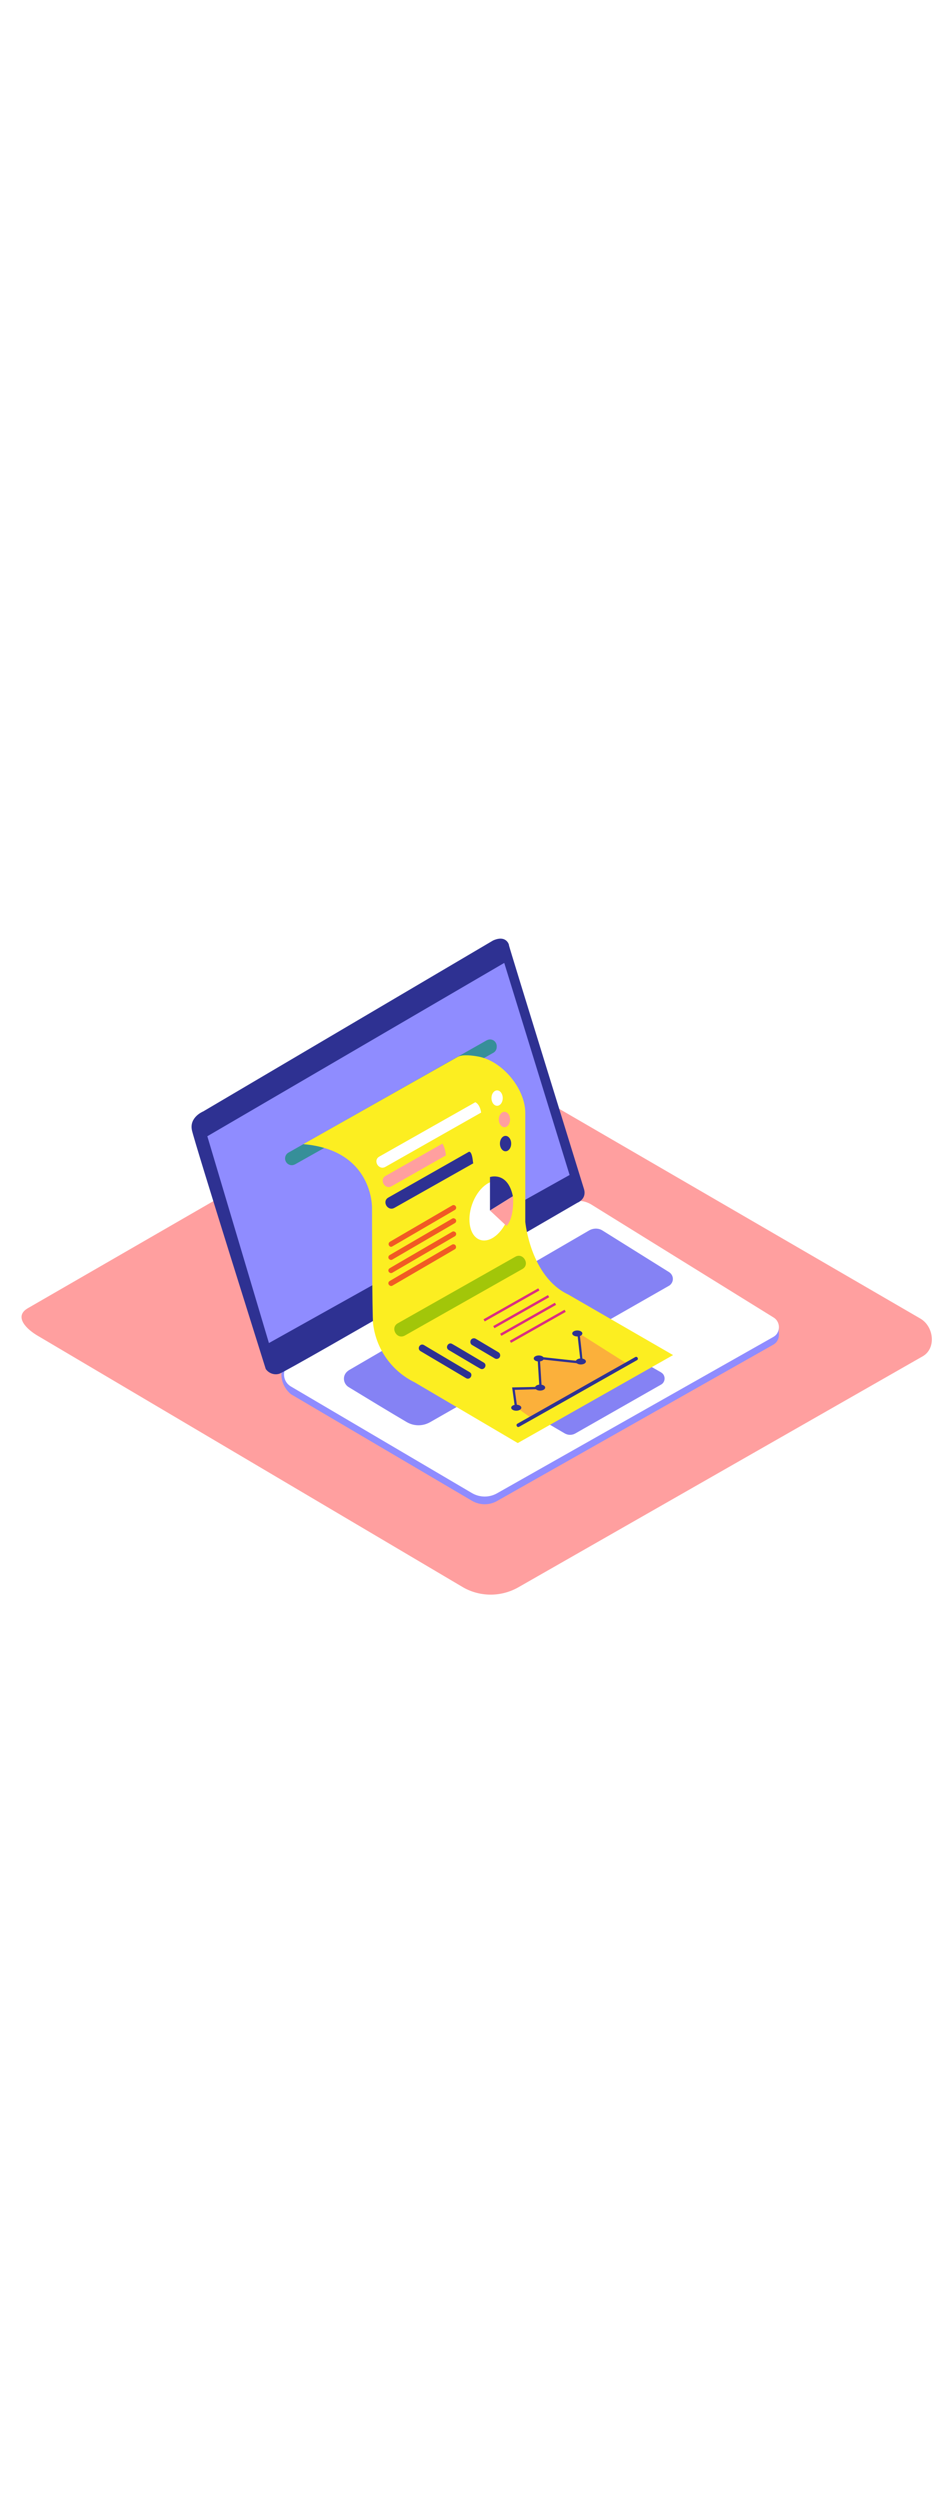 <svg xmlns="http://www.w3.org/2000/svg" xmlns:xlink="http://www.w3.org/1999/xlink" id="Layer_1" x="0px" y="0px" viewBox="0 0 500 500" style="width: 188px;" xml:space="preserve" data-imageid="financial-statement-79" class="illustrations_image"><style type="text/css">	.st0_financial-statement-79{fill:#FF9F9F;}	.st1_financial-statement-79{fill:url(#SVGID_1_);}	.st2_financial-statement-79{fill:#68E1FD;}	.st3_financial-statement-79{fill:#FFFFFF;}	.st4_financial-statement-79{fill:#2E3192;}	.st5_financial-statement-79{opacity:0.1;fill:#2E3192;enable-background:new    ;}	.st6_financial-statement-79{fill:#368F99;}	.st7_financial-statement-79{fill:#FCEE21;}	.st8_financial-statement-79{fill:#F15A24;}	.st9_financial-statement-79{fill:#FBB03B;}	.st10_financial-statement-79{fill:#DA2E81;}	.st11_financial-statement-79{fill:#A2C609;}</style><g id="background_financial-statement-79">	<path class="st0_financial-statement-79" d="M246.7,429.5L20.9,296.1c-7.2-4-13.4-10.7-6.3-15l226.5-130.6c3.4-2.1,8.6-3.5,12-1.5l237,137.5&#10;&#9;&#9;c7.2,4.2,8.5,15.8,1.3,20l-215,122.7C267.2,434.6,255.9,434.7,246.7,429.5z"></path>			<linearGradient id="SVGID_1_-financial-statement-79" gradientUnits="userSpaceOnUse" x1="328.142" y1="311.318" x2="163.212" y2="90.078" gradientTransform="matrix(1 0 0 -1 0 502)">		<stop offset="0" style="stop-color:#2E3192"></stop>		<stop offset="0.24" style="stop-color:#323392;stop-opacity:0.98"></stop>		<stop offset="0.4" style="stop-color:#3F3A93;stop-opacity:0.92"></stop>		<stop offset="0.54" style="stop-color:#554694;stop-opacity:0.81"></stop>		<stop offset="0.67" style="stop-color:#755696;stop-opacity:0.66"></stop>		<stop offset="0.79" style="stop-color:#9D6B99;stop-opacity:0.47"></stop>		<stop offset="0.91" style="stop-color:#CE859C;stop-opacity:0.23"></stop>		<stop offset="1" style="stop-color:#FF9F9F;stop-opacity:0"></stop>	</linearGradient>	<polyline class="st1_financial-statement-79" points="198,286 102,344 220.6,414.1 319.2,352.7 &#9;"></polyline></g><g id="laptop_financial-statement-79">	<polyline class="st2_financial-statement-79 targetColor" points="414.7,290.5 414.7,295.4 412.2,298.5 &#9;" style="fill: rgb(143, 140, 255);"></polyline>	<path class="st2_financial-statement-79 targetColor" d="M315,230l96.9,60c2.8,1.7,3.7,5.4,2,8.3c-0.5,0.9-1.3,1.6-2.2,2.1l-147,83.1c-4.2,2.4-9.3,2.3-13.4-0.1&#10;&#9;&#9;l-96.4-56.7c-7-5.8-6.5-16.6,0.1-17L301,229.8C305.3,227.3,310.7,227.4,315,230z" style="fill: rgb(143, 140, 255);"></path>	<path class="st3_financial-statement-79" d="M315,225.9l96.9,60c2.8,1.7,3.7,5.4,2,8.3c-0.5,0.9-1.3,1.6-2.2,2.1l-147,83.1c-4.2,2.4-9.3,2.3-13.4-0.1&#10;&#9;&#9;l-96.4-56.7c-3.6-2.1-4.7-6.7-2.6-10.2c0.7-1.1,1.6-2,2.7-2.7l146.1-84C305.3,223.2,310.7,223.2,315,225.9z"></path>	<path class="st4_financial-statement-79" d="M311,217.7c0,0-40.2-129.8-40-129.8s-1.3-5.8-8.5-2.5l-154.3,90.9c0,0-7.5,3-6,10s39.3,127,39.3,127&#10;&#9;&#9;c1.6,2.3,4.6,3.4,7.3,2.5c4.7-1.5,158.6-90.9,158.6-90.9S312.5,223,311,217.7z"></path>	<polygon class="st2_financial-statement-79 targetColor" points="268.5,97.3 110.4,189.5 143.2,299.5 303.3,210.1 &#9;" style="fill: rgb(143, 140, 255);"></polygon>	<path class="st2_financial-statement-79 targetColor" d="M320.9,239.7l35.4,22.1c2,1.3,2.6,3.9,1.3,5.9c-0.4,0.6-0.9,1.1-1.5,1.4l-127.1,72.5&#10;&#9;&#9;c-3.9,2.2-8.6,2.2-12.5-0.1c-8.2-4.8-22.2-13.3-30.9-18.6c-2.4-1.5-3.2-4.7-1.7-7.1c0.4-0.7,1.1-1.3,1.8-1.8&#10;&#9;&#9;c25.7-15,109.6-63.7,128-74.4C316,238.3,318.8,238.3,320.9,239.7z" style="fill: rgb(143, 140, 255);"></path>	<path class="st2_financial-statement-79 targetColor" d="M319,299.5l-44.4,25c-2.1,1.2-2.9,3.9-1.7,6c0.4,0.7,0.9,1.3,1.6,1.7l26.1,15.3c1.8,1.1,4.1,1.1,5.9,0&#10;&#9;&#9;l45.5-25.9c1.8-1,2.4-3.3,1.4-5.1c-0.3-0.6-0.8-1-1.4-1.4l-27.2-15.6C323,298.5,320.8,298.5,319,299.5z" style="fill: rgb(143, 140, 255);"></path>	<path class="st5_financial-statement-79" d="M320.9,239.7l35.4,22.1c2,1.3,2.6,3.9,1.3,5.9c-0.4,0.6-0.9,1.1-1.5,1.4l-127.1,72.5&#10;&#9;&#9;c-3.9,2.2-8.6,2.2-12.5-0.1c-8.2-4.8-22.2-13.3-30.9-18.6c-2.4-1.5-3.2-4.7-1.7-7.1c0.4-0.7,1.1-1.3,1.8-1.8&#10;&#9;&#9;c25.7-15,109.6-63.7,128-74.4C316,238.3,318.8,238.3,320.9,239.7z"></path>	<path class="st5_financial-statement-79" d="M319,299.5l-44.4,25c-2.1,1.2-2.9,3.9-1.7,6c0.4,0.7,0.9,1.3,1.6,1.7l26.1,15.3c1.8,1.1,4.1,1.1,5.9,0&#10;&#9;&#9;l45.5-25.9c1.8-1,2.4-3.3,1.4-5.1c-0.3-0.6-0.8-1-1.4-1.4l-27.2-15.6C323,298.5,320.8,298.5,319,299.5z"></path>	<path class="st6_financial-statement-79" d="M259.1,138.5l-105.5,59.7c-1.1,0.6-1.8,1.8-1.8,3.1l0,0c0,2,1.6,3.6,3.6,3.6c0.6,0,1.2-0.2,1.8-0.5l105.5-59.3&#10;&#9;&#9;c1.1-0.6,1.8-1.8,1.8-3.1v-0.4c0-2-1.6-3.6-3.6-3.6C260.3,138,259.7,138.2,259.1,138.5z"></path></g><g>	<path class="st7_financial-statement-79" d="M358.4,305.9l-55.8-32.2c-20.2-9.5-22.9-38.7-22.9-38.7v-57.9c0-12.9-12.2-27.7-25.1-30&#10;&#9;&#9;c-2.7-0.5-8.3-1.3-10.9,0.2l-82.2,46.4c37.5,3.2,36.6,34.1,36.6,34.1s0,57.4,0.6,61.7c1.7,13.4,10,25,22.1,30.9l0,0l54.9,32.3&#10;&#9;&#9;L358.4,305.9z"></path>	<path class="st8_financial-statement-79" d="M208.9,248.1l29.2-17l4.1-2.4c0.7-0.4,0.9-1.3,0.5-1.9c-0.4-0.7-1.3-0.9-1.9-0.5l-29.2,17l-4.1,2.4&#10;&#9;&#9;c-0.6,0.5-0.8,1.3-0.3,2C207.6,248.3,208.3,248.5,208.9,248.1L208.9,248.1z"></path>	<path class="st8_financial-statement-79" d="M208.9,255.1l29.2-17l4.1-2.4c0.7-0.4,0.9-1.3,0.5-1.9s-1.3-0.9-1.9-0.5l-29.2,17l-4.1,2.4&#10;&#9;&#9;c-0.7,0.4-0.9,1.3-0.5,1.9S208.2,255.5,208.9,255.1L208.9,255.1z"></path>	<path class="st8_financial-statement-79" d="M208.9,262.1l29.2-17l4.1-2.4c0.7-0.4,0.9-1.3,0.5-1.9s-1.3-0.9-1.9-0.5l-29.2,17l-4.1,2.4&#10;&#9;&#9;c-0.7,0.4-0.9,1.3-0.5,1.9S208.2,262.5,208.9,262.1z"></path>	<path class="st8_financial-statement-79" d="M208.9,269l29.2-17l4.1-2.4c0.7-0.4,0.8-1.3,0.4-2c-0.4-0.6-1.2-0.8-1.8-0.5l-29.2,17l-4.1,2.4&#10;&#9;&#9;c-0.7,0.4-0.9,1.3-0.5,1.9S208.2,269.4,208.9,269L208.9,269L208.9,269z"></path>			<ellipse transform="matrix(0.33 -0.944 0.944 0.33 -41.264 399.826)" class="st3_financial-statement-79" cx="260.9" cy="229" rx="16.4" ry="10.2"></ellipse>	<path class="st4_financial-statement-79" d="M260.9,229v-17.8c0,0,9.4-3.2,12.2,10.2L260.9,229z"></path>	<path class="st0_financial-statement-79" d="M260.9,229l8.8,8.2c0,0,4.1-3.2,3.5-15.8L260.9,229z"></path>	<polygon class="st9_financial-statement-79" points="274.8,333.6 282.6,339.2 334.4,310.8 308,294.1 310.7,308.9 286.9,307.7 287.6,323.2 273.4,323.8 &#9;"></polygon>	<polygon class="st4_financial-statement-79" points="274.2,333.8 272.7,323.1 287.2,322.8 286.2,306.7 309.1,309.2 307.4,294.2 308.6,294.1 310.5,310.6 &#10;&#9;&#9;287.5,308.1 288.5,324 274.1,324.4 275.4,333.6 &#9;"></polygon>	<ellipse class="st4_financial-statement-79" cx="287.6" cy="323.2" rx="2.7" ry="1.6"></ellipse>	<ellipse class="st4_financial-statement-79" cx="286.9" cy="307.7" rx="2.7" ry="1.6"></ellipse>	<ellipse class="st4_financial-statement-79" cx="309.3" cy="309.3" rx="2.7" ry="1.6"></ellipse>	<ellipse class="st4_financial-statement-79" cx="307.4" cy="294.4" rx="2.7" ry="1.6"></ellipse>	<path class="st4_financial-statement-79" d="M276.5,344l21.3-12l33.6-19l7.8-4.4c0.5-0.3,0.6-0.8,0.3-1.3s-0.8-0.6-1.3-0.3l0,0l-21.3,12l-33.6,19l-7.8,4.4&#10;&#9;&#9;c-0.5,0.3-0.6,0.8-0.3,1.3S276,344.3,276.5,344L276.5,344z"></path>	<ellipse class="st4_financial-statement-79" cx="274.9" cy="333.9" rx="2.7" ry="1.6"></ellipse>	<path class="st4_financial-statement-79" d="M223.9,303.8l21.3,12.6l3,1.8c2.1,1.2,4-2,1.9-3.2l-21.3-12.6l-3-1.8C223.7,299.3,221.8,302.5,223.9,303.8&#10;&#9;&#9;L223.9,303.8z"></path>	<path class="st4_financial-statement-79" d="M238.9,303.2l14.7,8.7l2.1,1.2c2.1,1.2,4-2,1.9-3.2l-14.7-8.7l-2.1-1.2C238.8,298.7,236.8,301.9,238.9,303.2z"></path>	<path class="st4_financial-statement-79" d="M251.3,300.5l10.7,6.3l1.5,0.9c0.9,0.5,2.1,0.2,2.6-0.7c0.5-0.9,0.2-2.1-0.7-2.6l0,0l-10.6-6.3l-1.5-0.9&#10;&#9;&#9;c-0.9-0.5-2.1-0.2-2.6,0.7C250.2,298.9,250.5,300,251.3,300.5L251.3,300.5z"></path>			<rect x="255.8" y="278.5" transform="matrix(0.87 -0.492 0.492 0.87 -102.105 170.433)" class="st10_financial-statement-79" width="33.5" height="1.3"></rect>			<rect x="261" y="282.1" transform="matrix(0.87 -0.492 0.492 0.87 -103.225 173.456)" class="st10_financial-statement-79" width="33.5" height="1.3"></rect>			<rect x="264.7" y="286.2" transform="matrix(0.87 -0.492 0.492 0.87 -104.774 175.774)" class="st10_financial-statement-79" width="33.5" height="1.3"></rect>			<rect x="269.8" y="289.9" transform="matrix(0.87 -0.492 0.492 0.87 -105.893 178.797)" class="st10_financial-statement-79" width="33.5" height="1.3"></rect>	<path class="st11_financial-statement-79" d="M215.6,295.5l62.6-35.4c4.2-2.4,0.4-8.9-3.8-6.5L211.8,289C207.6,291.4,211.3,297.9,215.6,295.5L215.6,295.5z&#10;&#9;&#9;"></path>	<path class="st3_financial-statement-79" d="M253.1,171.4L202,200.3c-3.6,2-0.4,7.5,3.2,5.5l51-28.9C255.8,174.5,254.9,172.3,253.1,171.4z"></path>	<path class="st0_financial-statement-79" d="M235.6,193.4l-30.3,17.2c-3.5,2-0.4,7.5,3.2,5.5l28.9-16.4C237.3,197.5,236.7,195.3,235.6,193.4z"></path>	<path class="st4_financial-statement-79" d="M251.7,201.9c-0.1-0.8-0.6-4-1.7-4.1l-0.2-0.1l-43,24.4c-3.6,2-0.4,7.5,3.2,5.5l42-23.7&#10;&#9;&#9;C251.8,203.2,251.8,202.5,251.7,201.9z"></path>	<ellipse class="st3_financial-statement-79" cx="264.7" cy="169.2" rx="3" ry="4.1"></ellipse>	<ellipse class="st0_financial-statement-79" cx="268.6" cy="180.6" rx="3" ry="4.1"></ellipse>	<ellipse class="st4_financial-statement-79" cx="269.2" cy="193.4" rx="3" ry="4.1"></ellipse></g></svg>
